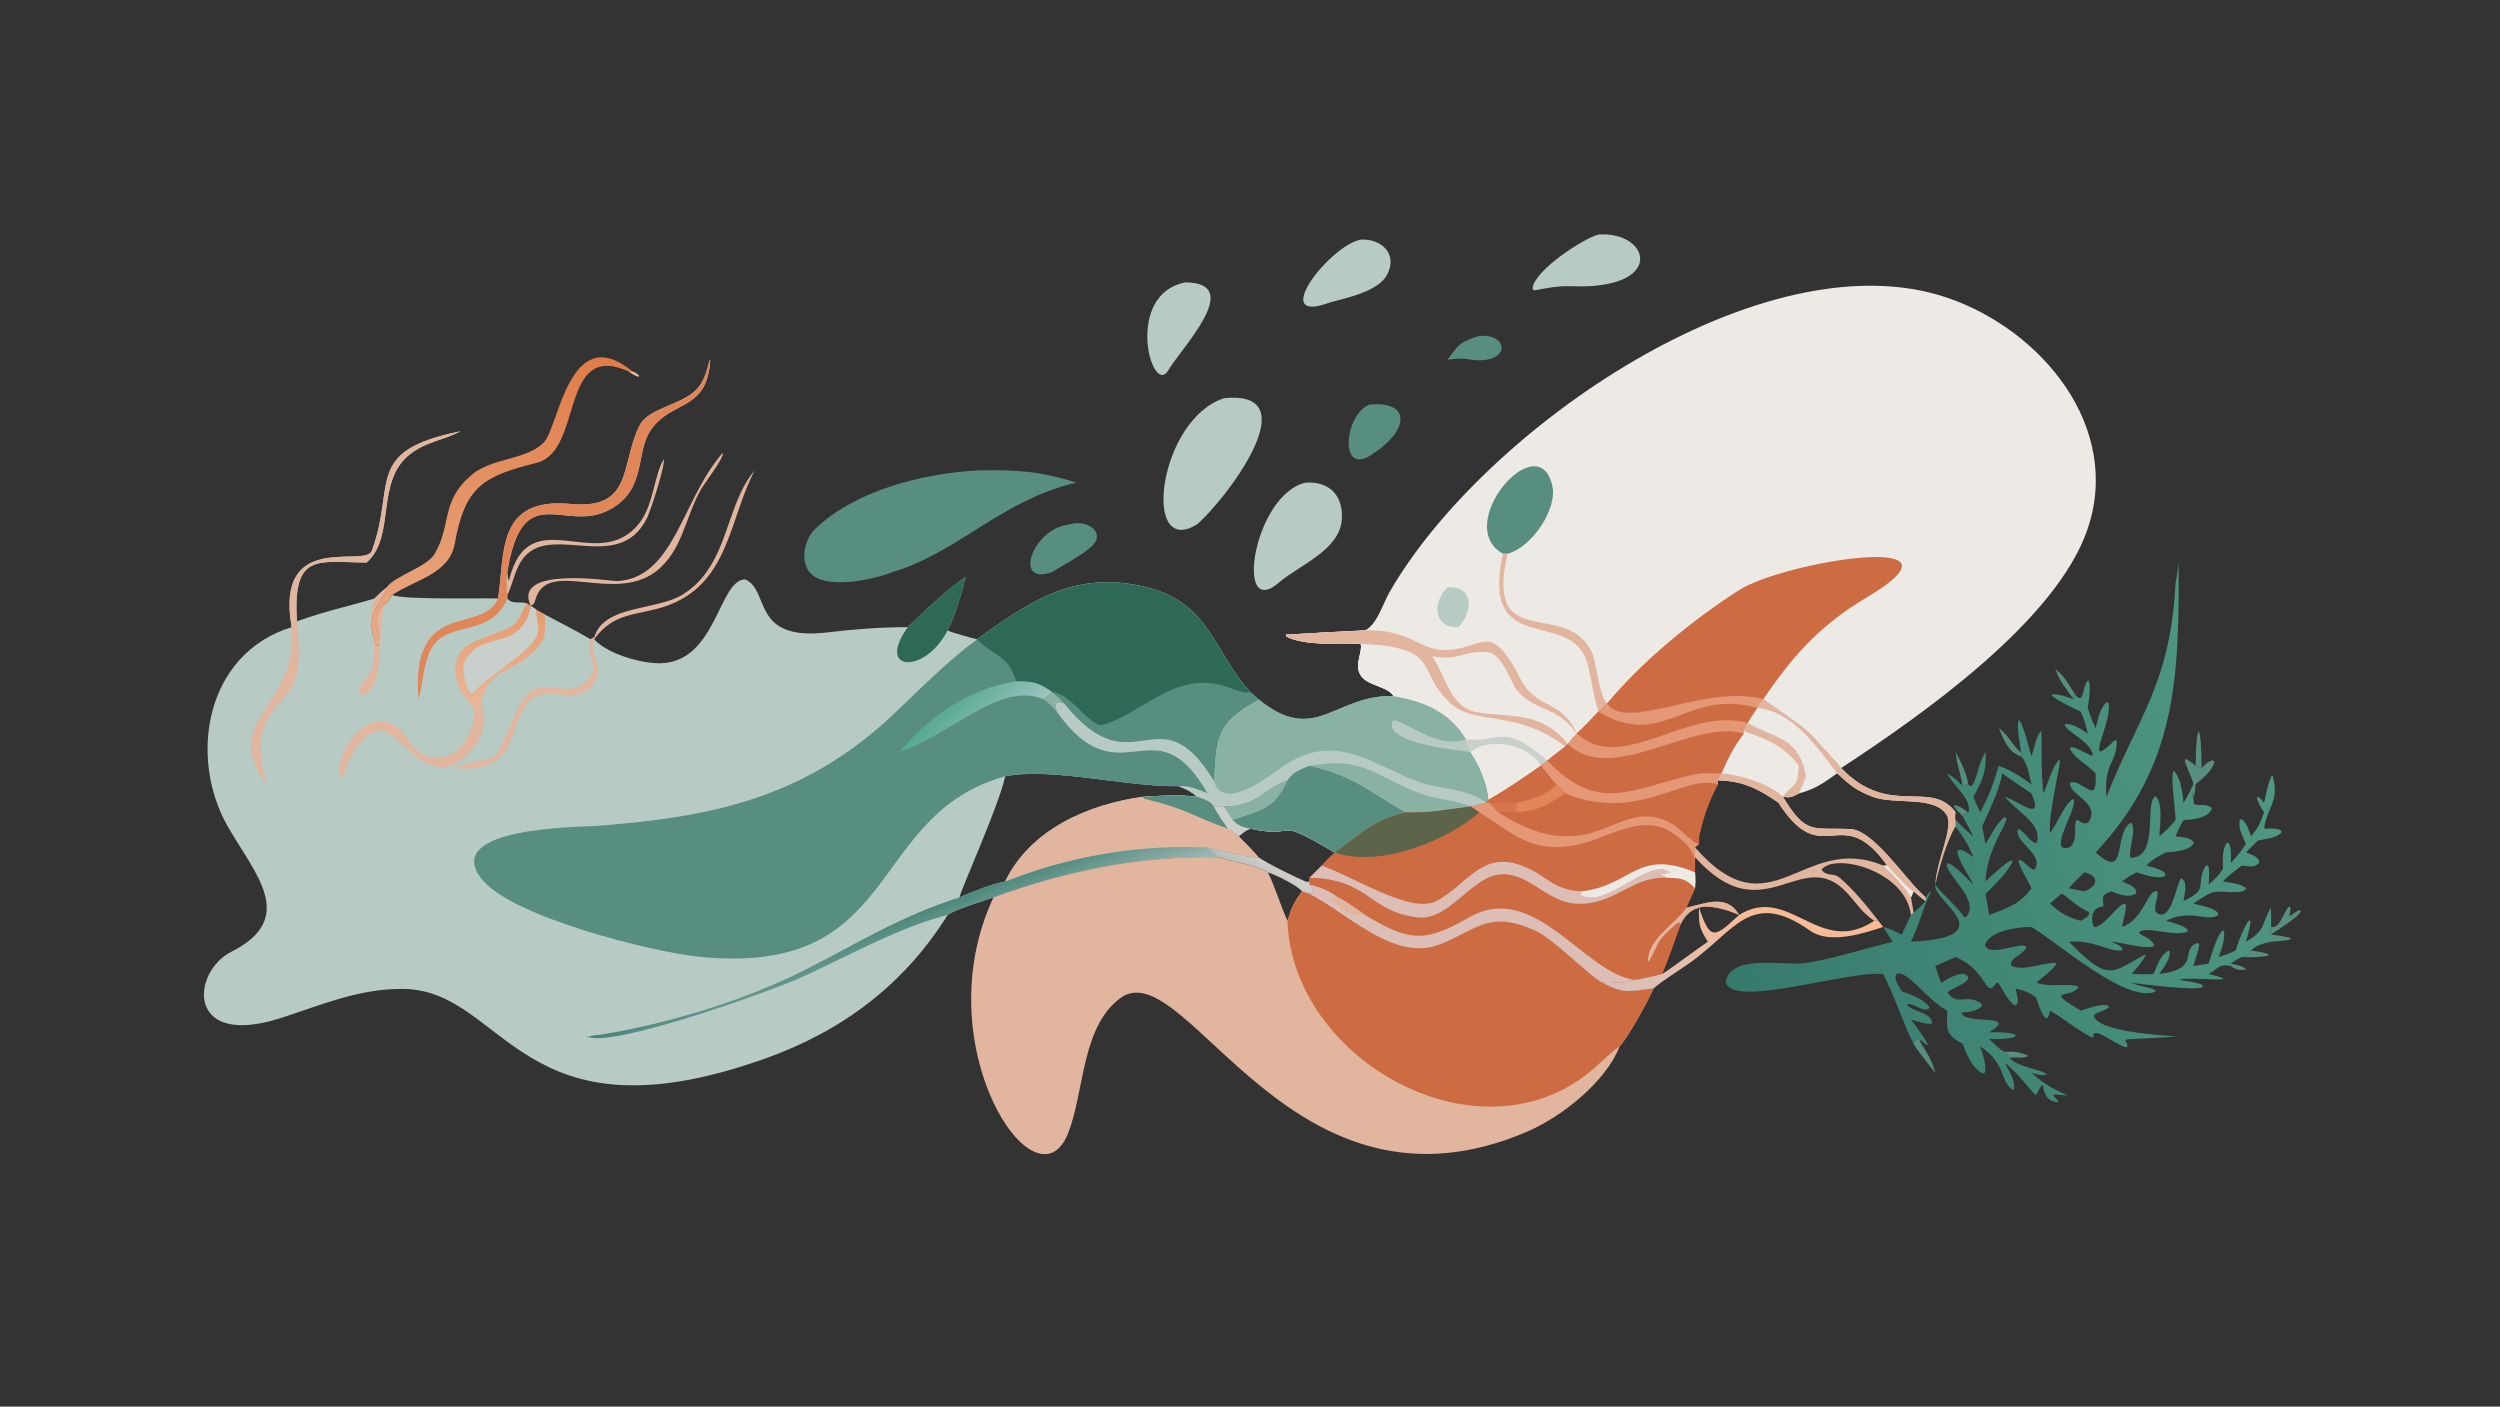 <?xml version="1.0" encoding="UTF-8"?> <svg xmlns="http://www.w3.org/2000/svg" xmlns:xlink="http://www.w3.org/1999/xlink" width="3839" height="2160" viewBox="0 0 3839 2160"><rect x="0" y="0" width="3839" height="2160" fill="#333333" stroke="none"/><path fill="#B7CAC4" transform="matrix(4.219 0 0 4.219 6.10352e-05 0)" d="M181.276 217.828C183.847 201.685 180.399 180.835 207.765 183.424C230.837 185.608 225.712 168.424 232.931 154.564C236.325 148.626 247.212 147.484 252.831 142.398C257.442 138.224 257.644 131.624 258.522 130.841C257.449 149.819 244.935 145.341 237.095 156.185C230.98 164.644 235.728 178.214 221.745 185.571C205.239 194.254 190.274 173.658 184.639 208.212C184.381 210.49 184.186 214.334 184.639 216.581L184.639 217.828C186.386 220.127 189.246 218.764 191.794 219.592L193.221 220.626C193.836 220.984 194.694 221.39 195.101 221.905L198.128 223.585C203.249 226.309 210.108 229.73 214.932 232.679L216.257 232.009L216.257 232.679L216.257 232.679C221.118 238.023 233.335 241.542 240.37 241.405C260.817 241.007 261.566 210.891 271.252 210.887C280.519 215.053 273.153 233.571 301.453 230.14C310.858 228.999 320.538 228.268 330.428 228.267C335.525 223.22 345.486 213.854 351.49 210.019C349.459 217.691 348.342 222.181 344.912 229.435C345.41 229.964 354.582 232.484 355.657 232.679L355.657 232.679C373.466 219.954 388.692 208.982 412.033 212.669C440.535 217.17 440.602 236.204 455.115 251.927L458.029 254.517C478.808 271.417 485.362 252.985 507.155 253.317C518.347 255.168 527.337 258.859 533.696 269.041L533.696 269.041L535.306 273.726L535.306 273.726C538.557 278.708 541.408 285.104 541.895 291.075L540.919 292.173L540.919 292.173L535.306 293.5L535.306 293.5C527.345 294.585 519.647 296.052 511.653 295.65C498.978 298.678 495.164 303.788 485.8 310.275L485.8 310.275C462.322 296.439 473.84 305.543 455.115 301.63C451.991 301.018 450.958 300.671 448.647 298.489L445.532 293.5C444.211 293.424 443.046 293.465 441.732 293.5C443.111 296.151 445.225 299.164 446.978 301.63C449.025 302.634 449.328 302.787 450.895 304.426C453.125 306.727 456.035 309.586 458.029 311.993C455.798 312.54 443.229 309.113 439.568 308.445C440.785 309.587 442.041 310.692 443.082 311.993C415.147 311.335 387.8 317.051 361.61 326.614C357.664 328.03 347.734 330.905 344.912 333.023C329.083 358.404 306.614 375.209 278.805 385.17C188.808 417.406 184.16 360.379 146.762 359.936C130.88 359.748 117.123 365.709 102.26 370.517C67.419 381.751 69.677 353.731 84.162 346.433C108.479 334.182 92.794 318.06 82.937 300.875C68.484 275.677 74.7 237.932 106.155 228.267C99.877 192.64 132.975 206.854 135.318 200.512C144.331 176.119 132.103 164.152 167.629 156.963C161.368 160.303 155.983 160.497 149.993 164.743C136.077 174.608 144.476 195.141 133.383 204.787C115.141 204.518 106.601 201.222 108.053 226.158C119.26 222.143 125.698 221.024 136.324 217.828C137.867 216.227 139.032 215.217 140.739 213.781C139.631 219.167 131.826 222.728 137.05 234.872L137.802 235.199C138.845 231.121 134.663 224.576 140.025 219.719L140.739 219.592L142.717 216.581C147.966 218.382 173.364 217.616 181.276 217.828ZM365.863 320.834C374.971 301.838 396.229 292.701 416.034 290C423.203 289.62 428.464 289.115 435.644 290C433.924 288.191 431.248 287.03 428.972 286.137C409.287 286.455 383.051 279.21 365.863 282.557C363.653 293.133 349.446 324.403 349.254 326.614C354.495 324.363 360.278 321.938 365.863 320.834Z"></path><path fill="#588E7F" transform="matrix(4.219 0 0 4.219 6.10352e-05 0)" d="M355.657 232.679C373.466 219.954 388.692 208.982 412.033 212.669C440.535 217.17 440.602 236.204 455.115 251.927L458.029 254.517C478.808 271.417 485.362 252.985 507.155 253.317C518.347 255.168 527.337 258.859 533.696 269.041L533.696 269.041L535.306 273.726L535.306 273.726C538.557 278.708 541.408 285.104 541.895 291.075L540.919 292.173L540.919 292.173L535.306 293.5L535.306 293.5C527.345 294.585 519.647 296.052 511.653 295.65C498.978 298.678 495.164 303.788 485.8 310.275L485.8 310.275C462.322 296.439 473.84 305.543 455.115 301.63C451.991 301.018 450.958 300.671 448.647 298.489L445.532 293.5C444.211 293.424 443.046 293.465 441.732 293.5C440.66 291.541 437.654 290.691 435.644 290C433.924 288.191 431.248 287.03 428.972 286.137C409.287 286.455 383.051 279.21 365.863 282.557C314.982 296.72 328.711 355.405 255.059 348.296C237.38 346.589 186.399 333.738 175.461 320.116C160.125 301.017 210.81 301.069 217.151 300.597C259.297 297.457 292.996 290.377 325.281 259.909C335.223 250.527 344.6 240.803 355.657 232.679L355.657 232.679Z"></path><path fill="#8AB2A4" transform="matrix(4.219 0 0 4.219 6.10352e-05 0)" d="M355.657 232.679C373.466 219.954 388.692 208.982 412.033 212.669C440.535 217.17 440.602 236.204 455.115 251.927L458.029 254.517C478.808 271.417 485.362 252.985 507.155 253.317C518.347 255.168 527.337 258.859 533.696 269.041L533.696 269.041L535.306 273.726L535.306 273.726C538.557 278.708 541.408 285.104 541.895 291.075L540.919 292.173L540.919 292.173L535.306 293.5L535.306 293.5C527.345 294.585 519.647 296.052 511.653 295.65C498.978 298.678 495.164 303.788 485.8 310.275L485.8 310.275C462.322 296.439 473.84 305.543 455.115 301.63C451.991 301.018 450.958 300.671 448.647 298.489L445.532 293.5C444.211 293.424 443.046 293.465 441.732 293.5C440.66 291.541 437.654 290.691 435.644 290C433.924 288.191 431.248 287.03 428.972 286.137C433.318 285.995 435.45 287.228 439.568 288.784C420.122 254.773 408.117 291.816 384.679 259.049C383.799 256.364 384.219 254.823 387.247 255.99C385.625 254.153 384.874 253.471 382.964 251.927L382.964 251.927C377.963 248.334 375.788 247.958 369.829 248.046C366.73 237.604 360.713 238.759 355.657 232.679Z"></path><path fill="#2E6857" transform="matrix(4.219 0 0 4.219 6.10352e-05 0)" d="M355.657 232.679C373.466 219.954 388.692 208.982 412.033 212.669C440.535 217.17 440.602 236.204 455.115 251.927L458.029 254.517C442.136 263.128 442.645 268.6 441.732 284.045C421.31 250.883 412.966 287.843 387.247 255.99C385.625 254.153 384.874 253.471 382.964 251.927L382.964 251.927C377.963 248.334 375.788 247.958 369.829 248.046C366.73 237.604 360.713 238.759 355.657 232.679Z"></path><path fill="#588E7F" transform="matrix(4.219 0 0 4.219 6.10352e-05 0)" d="M382.964 251.927C389.825 252.261 397.165 265.191 401.473 263.837C415.667 259.378 426.45 245.9 442.687 248.964C446.231 249.334 452.464 252.954 455.115 251.927L458.029 254.517C442.136 263.128 442.645 268.6 441.732 284.045C421.31 250.883 412.966 287.843 387.247 255.99C385.625 254.153 384.874 253.471 382.964 251.927L382.964 251.927Z"></path><path fill="#B7CAC4" transform="matrix(4.219 0 0 4.219 6.10352e-05 0)" d="M384.679 259.049C383.799 256.364 384.219 254.823 387.247 255.99C412.966 287.843 421.31 250.883 441.732 284.045C445.077 295.916 461.674 282.571 467.266 278.752C486.534 265.595 500.708 279.201 516.752 284.733C524.044 287.231 534.816 287.096 540.919 292.173L535.306 293.5L535.306 293.5C527.345 294.585 519.647 296.052 511.653 295.65C498.978 298.678 495.164 303.788 485.8 310.275L485.8 310.275C462.322 296.439 473.84 305.543 455.115 301.63C451.991 301.018 450.958 300.671 448.647 298.489L445.532 293.5C444.211 293.424 443.046 293.465 441.732 293.5C440.66 291.541 437.654 290.691 435.644 290C433.924 288.191 431.248 287.03 428.972 286.137C433.318 285.995 435.45 287.228 439.568 288.784C420.122 254.773 408.117 291.816 384.679 259.049Z"></path><path fill="#588E7F" transform="matrix(4.219 0 0 4.219 6.10352e-05 0)" d="M476.605 278.732C493.164 282.393 498.329 288.253 511.653 295.65C498.978 298.678 495.164 303.788 485.8 310.275L485.8 310.275C462.322 296.439 473.84 305.543 455.115 301.63C451.991 301.018 450.958 300.671 448.647 298.489L445.532 293.5C457.607 293.539 459.368 287.468 468.614 284.045C470.355 281.087 473.635 279.904 476.605 278.732Z"></path><path fill="#8AB2A4" transform="matrix(4.219 0 0 4.219 6.10352e-05 0)" d="M468.614 284.045C463.908 294.912 458.422 294.96 448.647 298.489L445.532 293.5C457.607 293.539 459.368 287.468 468.614 284.045Z"></path><path fill="#8AB2A4" transform="matrix(4.219 0 0 4.219 6.10352e-05 0)" d="M476.605 278.732C496.323 275.241 499.798 282.217 516.728 288.752C521.322 290.525 530.086 291.411 535.306 293.5C527.345 294.585 519.647 296.052 511.653 295.65C498.329 288.253 493.164 282.393 476.605 278.732Z"></path><path fill="#B7CAC4" transform="matrix(4.219 0 0 4.219 6.10352e-05 0)" d="M535.306 273.726C532.85 273.281 502.331 270.703 507.066 262.187C510.318 261.618 523.411 273.096 533.696 269.041L533.696 269.041L535.306 273.726Z"></path><defs><linearGradient id="gradient_0" gradientUnits="userSpaceOnUse" x1="347.914" y1="253.379" x2="363.024" y2="269.288"><stop offset="0" stop-color="#56A992"></stop><stop offset="1" stop-color="#9CC3BD"></stop></linearGradient></defs><path fill="url(#gradient_0)" transform="matrix(4.219 0 0 4.219 6.10352e-05 0)" d="M369.829 248.046C375.788 247.958 377.963 248.334 382.964 251.927L382.964 251.927C381.277 252.937 380.593 254.193 379.824 254.517C364.188 247.833 346.317 267.281 327.33 273.726C338.238 260.749 352.768 250.378 369.829 248.046Z"></path><path fill="#8AB2A4" transform="matrix(4.219 0 0 4.219 6.10352e-05 0)" d="M382.964 251.927C384.874 253.471 385.625 254.153 387.247 255.99C384.219 254.823 383.799 256.364 384.679 259.049C382.772 256.882 382.13 256.238 379.824 254.517C380.593 254.193 381.277 252.937 382.964 251.927Z"></path><path fill="#E1B59E" transform="matrix(4.219 0 0 4.219 6.10352e-05 0)" d="M416.034 290C423.203 289.62 428.464 289.115 435.644 290C437.654 290.691 440.66 291.541 441.732 293.5C443.111 296.151 445.225 299.164 446.978 301.63C449.025 302.634 449.328 302.787 450.895 304.426C453.125 306.727 456.035 309.586 458.029 311.993C455.798 312.54 443.229 309.113 439.568 308.445C415.942 307.367 392.513 311.064 370.225 319.209C368.911 319.689 367.15 320.503 365.863 320.834C374.971 301.838 396.229 292.701 416.034 290Z"></path><path fill="#588E7F" transform="matrix(4.219 0 0 4.219 6.10352e-05 0)" d="M416.034 290C423.203 289.62 428.464 289.115 435.644 290C437.654 290.691 440.66 291.541 441.732 293.5C443.111 296.151 445.225 299.164 446.978 301.63C433.941 297.005 432.202 294.488 416.355 290.667L416.034 290Z"></path><defs><linearGradient id="gradient_1" gradientUnits="userSpaceOnUse" x1="323.299" y1="333.423" x2="331.592" y2="354.425"><stop offset="0" stop-color="#408072"></stop><stop offset="1" stop-color="#9DB6B3"></stop></linearGradient></defs><path fill="url(#gradient_1)" transform="matrix(4.219 0 0 4.219 6.10352e-05 0)" d="M365.863 320.834C367.15 320.503 368.911 319.689 370.225 319.209C392.513 311.064 415.942 307.367 439.568 308.445C440.785 309.587 442.041 310.692 443.082 311.993C415.147 311.335 387.8 317.051 361.61 326.614C357.664 328.03 347.734 330.905 344.912 333.023C326.664 337.65 307.768 348.518 290.596 356.226C281.776 360.185 222.196 381.834 213.678 377.226L213.412 377.435L213.761 377.572C214.238 376.953 218.086 376.66 219.097 376.516C243.152 372.57 270.599 364.272 292.501 353.258C312.272 343.316 327.438 333.556 349.254 326.614C354.495 324.363 360.278 321.938 365.863 320.834Z"></path><path fill="#E08659" transform="matrix(4.219 0 0 4.219 6.10352e-05 0)" d="M181.276 217.828C183.847 201.685 180.399 180.835 207.765 183.424C230.837 185.608 225.712 168.424 232.931 154.564C236.325 148.626 247.212 147.484 252.831 142.398C257.442 138.224 257.644 131.624 258.522 130.841C257.449 149.819 244.935 145.341 237.095 156.185C230.98 164.644 235.728 178.214 221.745 185.571C205.239 194.254 190.274 173.658 184.639 208.212C184.381 210.49 184.186 214.334 184.639 216.581L184.639 217.828C178.428 232.955 161.326 224.832 156.195 237.712C153.972 243.293 153.825 248.876 152.345 254.517C149.33 217.429 175.57 231.304 181.276 217.828Z"></path><path fill="#E1B59E" transform="matrix(4.219 0 0 4.219 6.10352e-05 0)" d="M106.155 228.267C99.877 192.64 132.975 206.854 135.318 200.512C144.331 176.119 132.103 164.152 167.629 156.963C161.368 160.303 155.983 160.497 149.993 164.743C136.077 174.608 144.476 195.141 133.383 204.787C115.141 204.518 106.601 201.222 108.053 226.158C108.71 234.126 110.108 246.749 104.425 252.666C92.956 264.608 93.349 271.376 97.181 286.137C79.585 261.053 108.881 257.535 106.155 228.267Z"></path><path fill="#2E6857" transform="matrix(4.219 0 0 4.219 6.10352e-05 0)" d="M351.49 210.019C349.459 217.691 348.342 222.181 344.912 229.435C336.649 245.526 318.594 244.608 330.428 228.267C335.525 223.22 345.486 213.854 351.49 210.019Z"></path><path fill="#C9CFCB" transform="matrix(4.219 0 0 4.219 6.10352e-05 0)" d="M193.221 220.626C193.836 220.984 194.694 221.39 195.101 221.905C195.008 223.591 196.159 227.069 195.959 229.442C195.373 236.397 179.736 244.123 172.107 252.154C170.265 254.093 167.859 243.263 168.776 241.346C174.872 228.607 189.455 238.017 193.221 220.626Z"></path><path fill="#E1B59E" transform="matrix(4.219 0 0 4.219 6.10352e-05 0)" d="M172.857 259.049L173.049 259.667C174.023 258.243 174.489 257.537 175.254 255.99C176.31 261.447 176.477 266.447 173.13 271.034C157.236 292.349 145.673 265.029 138.276 265.852C131.325 266.625 126.472 276.645 125.021 282.507L124.424 283.099C119.625 276.855 136.159 250.174 148.641 269.382C156.726 281.824 169.648 274.848 172.277 262.727C172.443 261.861 172.612 259.736 172.857 259.049Z"></path><defs><linearGradient id="gradient_2" gradientUnits="userSpaceOnUse" x1="181.204" y1="221.277" x2="182.533" y2="256.54"><stop offset="0" stop-color="#E69A6D"></stop><stop offset="1" stop-color="#E9B799"></stop></linearGradient></defs><path fill="url(#gradient_2)" transform="matrix(4.219 0 0 4.219 6.10352e-05 0)" d="M191.794 219.592L193.221 220.626C189.455 238.017 174.872 228.607 168.776 241.346C167.859 243.263 170.265 254.093 172.107 252.154C179.736 244.123 195.373 236.397 195.959 229.442C196.159 227.069 195.008 223.591 195.101 221.905L198.128 223.585C198.639 226.774 198.368 228.813 198.128 232.009C190.4 245.637 177.267 241.61 175.254 255.99C174.489 257.537 174.023 258.243 173.049 259.667L172.857 259.049C171.483 254.958 166.949 252.965 165.948 246.099C163.87 231.853 179.142 233.01 187.07 227.266C189.081 225.808 190.047 222.147 191.794 219.592Z"></path><path fill="#E1B59E" transform="matrix(4.219 0 0 4.219 6.10352e-05 0)" d="M216.257 232.009L216.257 232.679L216.257 232.679C213.909 237.787 220.982 243.165 215.519 249.486C209.447 256.512 200.295 250.111 194.556 253.726C183.011 261 192.117 282.206 164.305 279.543C183.766 273.263 177.609 282.274 188.555 257.704C196.016 240.957 209.15 259.742 216.257 243.488C215.068 239.325 213.787 236.755 214.932 232.679L216.257 232.009Z"></path><path fill="#E1B59E" transform="matrix(4.219 0 0 4.219 6.10352e-05 0)" d="M136.324 217.828C137.867 216.227 139.032 215.217 140.739 213.781C139.631 219.167 131.826 222.728 137.05 234.872L137.802 235.199C138.845 231.121 134.663 224.576 140.025 219.719L140.739 219.592C136.158 226.596 141.629 251.803 131.049 253.178L130.617 252.48C131.024 247.53 135.675 245.746 136.108 240.823C136.951 231.26 133.453 227.488 136.324 217.828Z"></path><path fill="#EDEAE6" transform="matrix(4.219 0 0 4.219 6.10352e-05 0)" d="M496.852 229.435C501.197 227.309 503.36 219.697 505.721 215.577C539.598 156.458 641.848 85.545 708.805 108.383C743.044 120.061 772.585 155.467 759.76 192.74C748.291 226.073 699.479 260.342 670.123 279.543C654.38 261.937 659.19 267.107 641.804 254.517L641.804 254.517C621.381 248.728 591.371 266.69 584.95 255.99L584.95 255.99C583.715 257.618 583.495 257.857 581.842 259.049L581.842 259.049C579.611 261.311 576.183 265.018 573.916 267.028L573.916 267.028L573.916 267.028C572.945 268.163 571.601 269.639 570.719 270.788L570.719 270.788L569.684 271.733C567.851 273.174 564.861 275.379 563.199 276.862L563.199 276.862L560.843 278.732L560.843 278.732C554.408 283.198 548.711 287.179 541.895 291.075C541.408 285.104 538.557 278.708 535.306 273.726L535.306 273.726L533.696 269.041L533.696 269.041C527.337 258.859 518.347 255.168 507.155 253.317C505.879 250.611 499.898 249.628 497.168 247.695C491.496 243.679 496.16 238.145 495.253 234.286C488.032 234.333 474.564 235.054 468.214 231.688L468.019 230.994C468.072 230.942 494.863 229.494 496.852 229.435Z"></path><path fill="#CD6B42" transform="matrix(4.219 0 0 4.219 6.10352e-05 0)" d="M584.95 255.99C597.816 240.572 615.923 225.723 632.929 214.811C649.222 204.357 720.702 192.83 679.769 217.23C662.704 227.402 652.853 238.15 641.804 254.517L641.804 254.517C621.381 248.728 591.371 266.69 584.95 255.99Z"></path><path fill="#EDEAE6" transform="matrix(4.219 0 0 4.219 6.10352e-05 0)" d="M496.852 229.435C512.49 228.963 516.425 236.171 524.888 236.532C539.855 237.182 541.796 224.334 553.554 247.371C559.054 258.148 568.704 254.662 573.916 267.028L573.916 267.028L573.916 267.028C572.945 268.163 571.601 269.639 570.719 270.788L570.719 270.788L569.684 271.733C567.851 273.174 564.861 275.379 563.199 276.862L563.199 276.862L560.843 278.732L560.843 278.732C554.408 283.198 548.711 287.179 541.895 291.075C541.408 285.104 538.557 278.708 535.306 273.726L535.306 273.726L533.696 269.041L533.696 269.041C527.337 258.859 518.347 255.168 507.155 253.317C505.879 250.611 499.898 249.628 497.168 247.695C491.496 243.679 496.16 238.145 495.253 234.286C488.032 234.333 474.564 235.054 468.214 231.688L468.019 230.994C468.072 230.942 494.863 229.494 496.852 229.435Z"></path><path fill="#EDEAE6" transform="matrix(4.219 0 0 4.219 6.10352e-05 0)" d="M495.253 234.286C525.289 235.735 514.831 243.836 527.959 255.991C536.81 264.185 552.072 258.084 569.684 271.733C567.851 273.174 564.861 275.379 563.199 276.862L563.199 276.862L560.843 278.732L560.843 278.732C554.408 283.198 548.711 287.179 541.895 291.075C541.408 285.104 538.557 278.708 535.306 273.726L535.306 273.726L533.696 269.041L533.696 269.041C527.337 258.859 518.347 255.168 507.155 253.317C505.879 250.611 499.898 249.628 497.168 247.695C491.496 243.679 496.16 238.145 495.253 234.286Z"></path><path fill="#EDEAE6" transform="matrix(4.219 0 0 4.219 6.10352e-05 0)" d="M535.306 273.726C541.585 268.148 556.72 270.895 560.843 278.732C554.408 283.198 548.711 287.179 541.895 291.075C541.408 285.104 538.557 278.708 535.306 273.726Z"></path><path fill="#C9CFCB" transform="matrix(4.219 0 0 4.219 6.10352e-05 0)" d="M533.696 269.041C546.094 270.618 546.445 262.421 563.199 276.862L560.843 278.732L560.843 278.732C556.72 270.895 541.585 268.148 535.306 273.726L535.306 273.726L533.696 269.041Z"></path><path fill="#E1B59E" transform="matrix(4.219 0 0 4.219 6.10352e-05 0)" d="M496.852 229.435C512.49 228.963 516.425 236.171 524.888 236.532C539.855 237.182 541.796 224.334 553.554 247.371C559.054 258.148 568.704 254.662 573.916 267.028L573.916 267.028L573.916 267.028C566.188 256.493 560.297 259.695 552.662 251.908C549.661 248.846 547.14 237.573 540.93 237.306C532.078 236.927 531.102 240.543 521.251 238.881C526.885 247.094 527.702 257.993 538.683 259.426C551.663 261.119 561.212 259.316 570.719 270.788L570.719 270.788L569.684 271.733C552.072 258.084 536.81 264.185 527.959 255.991C514.831 243.836 525.289 235.735 495.253 234.286C488.032 234.333 474.564 235.054 468.214 231.688L468.019 230.994C468.072 230.942 494.863 229.494 496.852 229.435Z"></path><path fill="#588E7F" transform="matrix(4.219 0 0 4.219 6.10352e-05 0)" d="M547.024 201.543C528.586 191.212 559.468 155.002 564.89 176.317C567.325 185.193 557.108 199.539 548.688 201.543L547.024 201.543Z"></path><path fill="#E1B59E" transform="matrix(4.219 0 0 4.219 6.10352e-05 0)" d="M547.024 201.543L548.688 201.543C540.021 239.305 571.424 216.571 579.994 238.881C579.027 239.925 578.602 240.385 577.792 241.59C572.235 220.734 538.531 240.231 547.024 201.543Z"></path><path fill="#E1B59E" transform="matrix(4.219 0 0 4.219 6.10352e-05 0)" d="M579.994 238.881C581.14 243.122 582.376 253.708 584.95 255.99C583.715 257.618 583.495 257.857 581.842 259.049C579.674 252.539 579.491 247.963 577.792 241.59C578.602 240.385 579.027 239.925 579.994 238.881Z"></path><path fill="#B7CAC4" transform="matrix(4.219 0 0 4.219 6.10352e-05 0)" d="M526.864 213.781C536.664 213.216 536.139 222.719 530.793 228.267C521.4 228.64 521.457 218.74 526.864 213.781Z"></path><path fill="#E1B59E" transform="matrix(4.219 0 0 4.219 6.10352e-05 0)" d="M361.61 326.614C387.8 317.051 415.147 311.335 443.082 311.993C447.928 313.305 457.622 315.08 461.49 317.515C464.506 323.799 466.216 330.018 468.614 335.151C470.133 330.173 470.817 328.584 473.903 324.42L476.605 325.325C490.663 332.528 507.366 350.055 523.786 343.808C537.409 338.626 541.495 331.122 558.439 338.544C565.827 341.779 578.427 355.412 583.45 357.746C591.588 362.313 594.198 360.411 601.85 359.789C599.508 364.885 593.21 376.628 589.495 380.861C584.444 393.839 568.359 406.508 555.906 411.864C470.657 448.533 432.724 348.696 408.693 362.641C393.567 372.701 394.867 396.828 388.818 412.336C377.235 442.032 336.264 380.519 361.61 326.614Z"></path><path fill="#CD6B42" transform="matrix(4.219 0 0 4.219 6.10352e-05 0)" d="M473.903 324.42L476.605 325.325C490.663 332.528 507.366 350.055 523.786 343.808C537.409 338.626 541.495 331.122 558.439 338.544C565.827 341.779 578.427 355.412 583.45 357.746C591.588 362.313 594.198 360.411 601.85 359.789C599.508 364.885 593.21 376.628 589.495 380.861C587.55 381.996 582.681 386.611 580.648 388.427C539.799 424.911 470.234 386.3 468.614 335.151C470.133 330.173 470.817 328.584 473.903 324.42Z"></path><path fill="#CD6B42" transform="matrix(4.219 0 0 4.219 6.10352e-05 0)" d="M584.95 255.99C591.371 266.69 621.381 248.728 641.804 254.517C641.163 255.386 640.103 256.727 639.629 257.637L639.629 257.637C638.765 258.968 636.794 261.836 636.157 263.132L636.157 263.132C635.816 263.794 634.88 265.499 634.69 266.11L634.69 267.028C630.666 272.337 629.384 275.356 626.54 281.469L626.54 281.469L625.304 284.045L625.304 285.444C621.869 291.737 619.995 297.392 618.411 304.426L618.411 307.175L616.954 308.445C616.834 309.947 616.788 310.459 616.954 311.993L616.954 314.054L616.954 317.515C617.156 319.891 617.128 320.915 616.954 323.306L613.783 330.376C620.359 329.048 628.441 325.026 632.968 333.023L632.968 333.023C629.636 331.381 621.855 329.041 618.411 330.376L618.411 330.376C615.328 331.056 612.945 333.627 611.702 336.414C609.621 342.315 607.345 348.698 604.983 354.491C602.3 355.147 596.98 356.519 594.397 356.611C590.549 358.69 584.931 356.62 583.45 357.746C578.427 355.412 565.827 341.779 558.439 338.544C541.495 331.122 537.409 338.626 523.786 343.808C507.366 350.055 490.663 332.528 476.605 325.325C479.454 324.837 477.829 323.275 476.605 321.983L476.605 320.834L476.605 319.463C477.992 318.213 479.697 316.398 481.052 315.041C482.47 313.274 484.139 311.814 485.8 310.275L485.8 310.275C495.164 303.788 498.978 298.678 511.653 295.65C519.647 296.052 527.345 294.585 535.306 293.5L535.306 293.5L540.919 292.173L540.919 292.173L541.895 291.075C548.711 287.179 554.408 283.198 560.843 278.732L560.843 278.732L563.199 276.862L563.199 276.862C564.861 275.379 567.851 273.174 569.684 271.733L570.719 270.788L570.719 270.788C571.601 269.639 572.945 268.163 573.916 267.028L573.916 267.028L573.916 267.028C576.183 265.018 579.611 261.311 581.842 259.049L581.842 259.049C583.495 257.857 583.715 257.618 584.95 255.99L584.95 255.99Z"></path><path fill="#CD6B42" transform="matrix(4.219 0 0 4.219 6.10352e-05 0)" d="M476.605 319.463C498.319 319.865 498.27 331.956 516.112 333.914C526.875 335.096 535.064 320.376 544.604 318.461C555.441 316.286 562.293 327.987 573.133 328.865C587.308 330.012 593.733 318.82 606.655 319.463C611.518 319.687 613.525 319.552 616.954 323.306L613.783 330.376C620.359 329.048 628.441 325.026 632.968 333.023L632.968 333.023C629.636 331.381 621.855 329.041 618.411 330.376L618.411 330.376C615.328 331.056 612.945 333.627 611.702 336.414C609.621 342.315 607.345 348.698 604.983 354.491C602.3 355.147 596.98 356.519 594.397 356.611C590.549 358.69 584.931 356.62 583.45 357.746C578.427 355.412 565.827 341.779 558.439 338.544C541.495 331.122 537.409 338.626 523.786 343.808C507.366 350.055 490.663 332.528 476.605 325.325C479.454 324.837 477.829 323.275 476.605 321.983L476.605 320.834L476.605 319.463Z"></path><path fill="#DDBEB7" transform="matrix(4.219 0 0 4.219 6.10352e-05 0)" d="M476.605 321.983C480.294 322.793 483.953 324.272 486.95 326.614C489.852 328.03 494.16 331.072 496.852 333.023C512.853 342.688 518.53 343.225 534.69 333.913C558.129 320.406 575.841 353.273 594.397 356.611C590.549 358.69 584.931 356.62 583.45 357.746C578.427 355.412 565.827 341.779 558.439 338.544C541.495 331.122 537.409 338.626 523.786 343.808C507.366 350.055 490.663 332.528 476.605 325.325C479.454 324.837 477.829 323.275 476.605 321.983Z"></path><path fill="#E1B59E" transform="matrix(4.219 0 0 4.219 6.10352e-05 0)" d="M486.95 326.614C489.852 328.03 494.16 331.072 496.852 333.023C490.161 333.261 489.644 331.343 484.026 327.041L484.138 326.632L486.077 327.293L486.95 326.614Z"></path><path fill="#E1B59E" transform="matrix(4.219 0 0 4.219 6.10352e-05 0)" d="M613.783 330.376C620.359 329.048 628.441 325.026 632.968 333.023L632.968 333.023C629.636 331.381 621.855 329.041 618.411 330.376L618.411 330.376C615.328 331.056 612.945 333.627 611.702 336.414L611.225 335.801L610.529 335.918C601.742 343.55 604.616 342.326 600.16 349.916L599.799 349.696C599.752 341.928 609.798 336.118 613.582 330.672L613.783 330.376Z"></path><path fill="#CD6B42" transform="matrix(4.219 0 0 4.219 6.10352e-05 0)" d="M584.95 255.99C591.371 266.69 621.381 248.728 641.804 254.517C641.163 255.386 640.103 256.727 639.629 257.637L639.629 257.637C638.765 258.968 636.794 261.836 636.157 263.132L636.157 263.132C635.816 263.794 634.88 265.499 634.69 266.11L634.69 267.028C630.666 272.337 629.384 275.356 626.54 281.469C623.59 281.828 620.945 280.955 616.966 281.815C594.161 286.744 582.181 296.714 563.199 276.862C564.861 275.379 567.851 273.174 569.684 271.733L570.719 270.788L570.719 270.788C571.601 269.639 572.945 268.163 573.916 267.028L573.916 267.028L573.916 267.028C576.183 265.018 579.611 261.311 581.842 259.049L581.842 259.049C583.495 257.857 583.715 257.618 584.95 255.99L584.95 255.99Z"></path><path fill="#CD6B42" transform="matrix(4.219 0 0 4.219 6.10352e-05 0)" d="M584.95 255.99C591.371 266.69 621.381 248.728 641.804 254.517C641.163 255.386 640.103 256.727 639.629 257.637L639.629 257.637C638.765 258.968 636.794 261.836 636.157 263.132L636.157 263.132C613.72 256.952 590.531 282.126 573.916 267.028L573.916 267.028C576.183 265.018 579.611 261.311 581.842 259.049L581.842 259.049C583.495 257.857 583.715 257.618 584.95 255.99L584.95 255.99Z"></path><path fill="#E59875" transform="matrix(4.219 0 0 4.219 6.10352e-05 0)" d="M584.95 255.99C591.371 266.69 621.381 248.728 641.804 254.517C641.163 255.386 640.103 256.727 639.629 257.637L639.629 257.637C613.482 250.371 605.392 273.272 581.842 259.049L581.842 259.049C583.495 257.857 583.715 257.618 584.95 255.99L584.95 255.99Z"></path><path fill="#E59875" transform="matrix(4.219 0 0 4.219 6.10352e-05 0)" d="M573.916 267.028C590.531 282.126 613.72 256.952 636.157 263.132C635.816 263.794 634.88 265.499 634.69 266.11L634.69 267.028C616.567 261.304 586.445 286.247 570.719 270.788L570.719 270.788C571.601 269.639 572.945 268.163 573.916 267.028L573.916 267.028Z"></path><path fill="#CD6B42" transform="matrix(4.219 0 0 4.219 6.10352e-05 0)" d="M563.199 276.862L563.199 276.862C582.181 296.714 594.161 286.744 616.966 281.815C620.945 280.955 623.59 281.828 626.54 281.469L626.54 281.469L625.304 284.045L625.304 285.444C621.869 291.737 619.995 297.392 618.411 304.426L618.411 307.175C616.399 307.225 611.949 301.936 608.922 300.104C588.828 287.941 581.079 318.556 545.294 295.65L541.895 292.173L540.919 292.173L541.895 291.075C548.711 287.179 554.408 283.198 560.843 278.732L560.843 278.732L563.199 276.862Z"></path><path fill="#E59875" transform="matrix(4.219 0 0 4.219 6.10352e-05 0)" d="M563.199 276.862L563.199 276.862C582.181 296.714 594.161 286.744 616.966 281.815C620.945 280.955 623.59 281.828 626.54 281.469L626.54 281.469L625.304 284.045L625.304 285.444C612.674 281.609 596.295 299.626 569.684 288.784C568.538 287.422 567.694 286.649 566.38 285.444C564.825 283.857 562.406 280.594 560.843 278.732L563.199 276.862Z"></path><path fill="#CD6B42" transform="matrix(4.219 0 0 4.219 6.10352e-05 0)" d="M560.843 278.732C562.406 280.594 564.825 283.857 566.38 285.444C567.694 286.649 568.538 287.422 569.684 288.784C562.333 293.268 561.285 294.765 551.989 295.65C550.406 295.544 546.493 295.058 545.294 295.65L541.895 292.173L540.919 292.173L541.895 291.075C548.711 287.179 554.408 283.198 560.843 278.732L560.843 278.732Z"></path><path fill="#E08659" transform="matrix(4.219 0 0 4.219 6.10352e-05 0)" d="M566.38 285.444C567.694 286.649 568.538 287.422 569.684 288.784C562.333 293.268 561.285 294.765 551.989 295.65C551.73 294.076 551.664 293.792 551.989 292.173C556.487 291.321 563.629 289.212 566.38 285.444Z"></path><path fill="#D9754D" transform="matrix(4.219 0 0 4.219 6.10352e-05 0)" d="M541.895 292.173C543.52 291.978 549.219 292.331 551.989 292.173C551.664 293.792 551.73 294.076 551.989 295.65C550.406 295.544 546.493 295.058 545.294 295.65L541.895 292.173Z"></path><path fill="#DDBEB7" transform="matrix(4.219 0 0 4.219 6.10352e-05 0)" d="M481.052 315.041C493.8 319.605 513.284 332.572 522.579 328.035C533.609 322.65 538.821 309.552 553.699 314.989C562.983 318.381 564.889 323.985 575.656 324.42L575.222 325.069L575.394 325.876C585.345 330.824 600.391 311.659 607.816 317.568L604.14 318.387C605.17 318.748 605.682 318.968 606.655 319.463C593.733 318.82 587.308 330.012 573.133 328.865C562.293 327.987 555.441 316.286 544.604 318.461C535.064 320.376 526.875 335.096 516.112 333.914C498.27 331.956 498.319 319.865 476.605 319.463C477.992 318.213 479.697 316.398 481.052 315.041Z"></path><path fill="#5C654A" transform="matrix(4.219 0 0 4.219 6.10352e-05 0)" d="M535.306 293.5L535.306 293.5C536.252 294.126 537.587 294.952 538.433 295.65C526.442 306.234 501.874 315.949 485.8 310.275C495.164 303.788 498.978 298.678 511.653 295.65C519.647 296.052 527.345 294.585 535.306 293.5Z"></path><path fill="#E59875" transform="matrix(4.219 0 0 4.219 6.10352e-05 0)" d="M540.919 292.173L541.895 292.173L545.294 295.65C581.079 318.556 588.828 287.941 608.922 300.104C611.949 301.936 616.399 307.225 618.411 307.175L616.954 308.445C616.834 309.947 616.788 310.459 616.954 311.993L616.954 314.054C616.55 308.893 612.308 305.543 608.189 302.842C597.634 295.918 584.942 305.165 574.35 307.383C557.955 310.961 551.028 303.566 538.433 295.65C537.587 294.952 536.252 294.126 535.306 293.5L540.919 292.173L540.919 292.173Z"></path><path fill="#EDEAE6" transform="matrix(4.219 0 0 4.219 6.10352e-05 0)" d="M575.656 324.42C593.914 322.381 595.832 308.701 616.954 317.515C617.156 319.891 617.128 320.915 616.954 323.306C613.525 319.552 611.518 319.687 606.655 319.463C605.682 318.968 605.17 318.748 604.14 318.387L607.816 317.568C600.391 311.659 585.345 330.824 575.394 325.876L575.222 325.069L575.656 324.42Z"></path><defs><linearGradient id="gradient_3" gradientUnits="userSpaceOnUse" x1="625.882" y1="348.291" x2="827.402" y2="284.673"><stop offset="0" stop-color="#367A6C"></stop><stop offset="1" stop-color="#4F9782"></stop></linearGradient></defs><path fill="url(#gradient_3)" transform="matrix(4.219 0 0 4.219 6.10352e-05 0)" d="M792.95 204.787C793.215 246.444 792.281 278.738 762.764 310.275C774.333 320.77 769.328 304.142 775.097 299.704L775.832 299.534C777.709 302.539 774.398 310.095 775.47 312.205C786.238 312.269 780.216 291.247 784.655 289.878C787.434 292.876 786.076 300.624 785.929 304.426C788.462 302.196 789.705 301.116 791.858 298.489C791.908 295.108 789.812 282.428 791.117 280.579C793.477 282.426 794.218 287.727 794.561 290.552L794.751 292.173C796.412 289.587 797.027 288.211 798.258 285.444C798.212 286.844 798.189 288.108 798.017 289.505L798.258 290L798.48 292.512C799.879 293.608 803.149 292.083 805.091 294.301C803.8 297.825 797.887 298.357 794.751 298.489C793.402 300.818 792.836 301.925 791.858 304.426C793.942 304.686 796.348 304.755 798 305.969L798.482 306.863C796.905 309.782 791.314 309.976 788.343 310.275C785.635 311.608 783.367 312.775 781.261 315.041C783.44 315.665 786.191 316.214 787.857 317.648L788.254 318.539C786.122 320.472 780.221 318.26 777.688 317.515C775.327 318.716 774.481 319.232 772.374 320.834C774.454 321.7 776.521 322.308 777.593 324.352L777.408 325.232C774.531 326.918 771.342 325.498 768.448 324.42C766.538 325.322 766.29 325.057 765.365 326.57L765.62 329.936C761.195 330.104 760.75 334.459 762.179 337.42C765.643 337.368 769.271 331.096 772.746 329.041L773.648 329.033C774.187 330.74 772.69 335.168 772.374 337.382C780.699 334.471 781.677 323.007 785.322 324.525C785.392 327.329 784.031 329.519 784.543 331.9C790.361 337.068 792.356 320.383 793.94 319.628C796.402 321.251 795.112 325.093 794.751 327.931C804.625 323.337 798.686 321.869 802.802 315.212L803.627 314.896C804.37 316.063 803.972 320.379 803.893 321.983C806.211 319.874 807.477 318.887 809.104 316.143C809.087 313.261 808.704 308.877 810.614 306.666L811.264 306.887C812.287 309.038 811.974 311.574 811.979 314.054C814.472 311.407 815.412 310.18 817.467 307.175C816.158 304.151 814.598 301.609 815.236 298.393L815.831 298.111C817.855 299.534 818.485 302.101 819.312 304.426C821.908 301.276 822.698 299.501 824.092 295.65C821.855 292.834 819.584 286.84 824.092 292.173C824.867 288.771 825.327 285.561 826.771 282.428L827.133 282.271C829.915 291.607 824.983 293.98 824.092 301.63C826.089 301.567 828.2 301.325 830.01 302.111L830.471 302.799C828.633 305.213 824.554 305.23 821.791 305.971C820.433 307.316 818.74 308.9 817.467 310.275C819.246 310.968 820.926 311.404 822.091 312.885L822.358 313.946C820.652 315.99 818.585 315.265 816.141 315.061L815.922 315.041C814.016 316.548 810.578 319.09 809.104 320.834C811.466 321.159 815.888 321.698 817.568 323.349C816.43 326.002 808.395 323.849 805.444 324.788L805.181 324.869C803.334 325.458 799.962 327.718 798.258 328.894C800.949 329.551 805.743 330.354 807.325 332.3L807.251 333.131C803.156 335.679 797.524 330.619 788.343 335.151C790.41 335.779 795.595 336.846 796.43 338.83C792.585 341.538 781.448 336.695 778.488 339.348C779.478 340.933 783.078 341.143 784.117 344.243C781.515 345.871 772.01 342.889 768.448 342.758C769.906 343.411 771.608 343.972 772.512 345.242L772.332 345.902C767.846 346.699 762.302 341.982 753.003 342.758C768.375 358.606 769.015 353.245 781.261 347.235C779.485 350.368 778.202 351.767 775.866 354.491C778.447 354.554 781.292 354.698 783.844 354.491C785.264 351.138 786.116 348.02 789.146 346.009L789.762 346.265C789.871 349.242 787.586 351.994 785.929 354.491C801.173 352.738 793.328 345.567 799.635 343.277L800.385 343.434C800.752 344.784 798.796 349.765 798.258 351.607L803.893 350.715C804.926 347.422 806.731 340.922 808.975 338.607L809.515 339.012C809.826 342.193 808.627 345.394 807.529 348.356C809.306 347.721 812.113 346.817 813.693 345.96C816.207 337.644 821.746 327.839 817.537 342.519L817.467 342.758C824.945 338.534 822.767 336.588 826.586 330.376C826.621 332.651 826.712 335.126 826.586 337.382C826.126 338.676 826.18 338.852 826.586 340.175L826.586 340.175L826.586 342.758C823.929 343.376 821.236 343.924 819.312 345.96C818.177 347.982 818.572 347.472 815.922 348.356C814.628 349.028 813.011 349.743 811.979 350.715L811.979 351.607C807.334 350.764 807.915 352.328 803.893 354.491C819.15 358.314 797.449 355.25 792.95 356.611C795.208 356.975 799.489 357.482 801.391 358.411L801.859 359.119C801.088 360.957 778.879 358.083 775.866 357.746C779.51 359.277 781.449 358.962 784.442 360.349L784.658 360.882C774.02 365.379 749.899 343.721 739.402 337.382C734.619 337.369 724.426 338.663 722.488 343.782C723.331 348.422 734.119 343.348 737.186 344.269L737.547 344.847C736.188 347.705 731.277 348.725 731.984 351.342C735.446 353.896 744.259 350.256 748.071 350.417L748.419 351.012C746.8 353.307 743.404 355.609 741.14 357.746C746.974 359.579 753.772 357.482 756.573 359.284C753.696 363.722 743.257 359.428 757.332 367.815C759.849 367.061 764.926 365.159 767.266 365.982L767.593 366.616C765.708 368.22 763.595 368.023 762.146 369.58C762.74 375.457 787.119 376.932 791.858 377.113C787.875 377.913 774.842 377.951 773.458 378.487C778.41 387.337 760.552 370.997 761.993 377.585C760.429 378.068 749.24 369.365 746.122 367.815C744.961 375.243 741.982 365.82 741.14 363.095C738.401 361.141 736.83 360.562 733.547 359.789C734.001 361.563 734.704 363.553 734.286 365.29L733.707 365.969C731.33 365.386 728.888 360.044 727.364 357.826L726.603 357.697C722.508 364.131 723.525 353.069 711.783 348.356L704.402 351.607C705.051 353.554 705.755 355.865 706.497 357.746C709.111 356.159 711.822 354.452 714.973 354.428C720.11 356.947 709.582 359.706 708.861 361.306C712.574 366.456 715.406 361.484 720.995 365.109L721.444 365.916C720.1 368.059 716.261 368.389 713.856 368.609C715.322 373.309 735.334 368.572 723.994 375.733C736.43 375.364 737.342 378.464 723.994 378.173C725.361 379.488 727.981 382.308 729.709 382.812C730.785 383.709 730.98 383.761 731.377 385.034C735.071 388.931 743.87 389.178 745.001 391.223L743.434 391.225L744.05 391.365C742.544 391.455 740.901 390.895 739.402 390.506C749.258 399.493 758.499 399.126 747.458 398.332C747.473 400 748.973 399.475 749.118 401.181C740.877 400.795 745.816 389.201 741.113 398.566C740.116 398.381 734.04 389.828 729.709 386.916C731.377 390.059 733.376 392.904 733.08 396.427L732.607 396.75C727.784 393.439 730.331 387.174 720.728 380.861C721.549 383.545 723.242 387.873 722.385 390.467L721.642 390.715C717.653 388.701 715.871 383.748 714.308 379.887C707.885 376.436 708.622 374.807 708.722 367.815C701.744 364.349 693.936 352.636 690.246 354.519L689.875 355.673C690.033 357.531 691.221 359.148 692.203 360.76C694.707 361.664 701.58 364.226 702.308 366.864C700.302 368.775 697.541 365.478 694.271 365.399L694.262 365.889C696.745 368.594 703.321 368.424 703.198 372.586C701.586 372.972 697.274 371.611 695.542 371.109C696.025 371.791 706.745 385.637 698.573 378.173C697.801 378.292 697.856 378.286 697.223 378.75L697.31 378.274C696.88 378.953 696.794 379.171 696.482 379.887C692.841 372.881 689.685 362.832 685.445 354.491C671.354 353.384 630.846 367.15 628.086 357.497C629.812 347.177 648.868 351.451 656.244 350.597C665.336 349.544 679.053 345.168 688.93 342.758C687.891 341.38 686.42 338.908 685.445 337.382L685.445 337.382C688.052 338.011 689.827 338.999 692.203 340.175C693.214 337.86 694.46 335.33 695.542 333.023L696.482 332.221C698.415 330.569 699.212 329.881 700.803 327.931L700.803 326.614L702.668 324.297L702.803 324.675C699.773 330.405 699.077 335.476 695.542 342.758C730.036 341.078 702.983 327.707 704.402 321.983C704.826 313.068 710.665 302.44 708.722 296.984L711.783 295.65C711.642 296.734 711.442 297.453 711.783 298.489C714.154 300.513 715.339 302.195 718.226 304.426C716.957 301.772 715.737 299.544 714.308 296.984L716.257 295.65L716.706 295.094C716.72 289.614 711.42 286.809 708.722 281.469C711.653 283.325 711.968 283.662 714.308 286.137C715.266 285.981 714.797 285.625 716.257 285.444L717.253 286.196C719.406 285.384 719.761 278.019 722.657 273.726C723.228 280.169 721.387 284.656 718.226 290C718.925 291.781 719.932 293.874 720.728 295.65C724.237 289.013 725.266 285.921 727.5 278.732C732.458 280.599 735.07 282.455 739.402 285.444C738.467 281.998 738.027 277.718 735.564 275.295L736.042 274.41L735.564 273.726C735.345 271.441 733.725 263.364 734.881 262.093C736.375 263.317 738.539 272.594 739.402 275.295C740.511 272.137 740.867 268.468 742.972 265.91C743.158 266.142 742.861 284.161 743.773 288.784C745.162 285.803 747.42 277.717 749.653 276.541C750.443 277.319 745.517 295.3 746.122 303.234C748.523 300.529 751.913 291.42 754.744 290.856C756.615 293.697 744.267 311.67 753.573 308.257C756.313 304.907 754.661 302.882 755.622 298.638L756.107 298.383C757.661 299.302 758.465 300.18 760.114 299.41C764.807 291.835 752.771 289.515 753.477 284.841C755.928 283.928 758.087 286.66 761.392 287.781L762.197 287.351C762.978 285.831 762.769 283.274 762.764 281.469C760.039 278.545 754.881 275.872 753.381 272.553L753.618 271.979C755.71 271.675 758.485 274.13 761.368 275.029L761.785 274.595C759.811 269.139 754.184 267.768 751.487 264.044L751.707 263.5C754.87 263.421 757.252 265.344 759.9 267.028C759.075 263.36 758.803 262.405 757.332 259.049C754.923 257.875 748.315 254.835 746.612 252.979L747.237 252.66C749.983 252.75 752.179 253.645 754.767 254.517C754.458 253.5 754.622 253.01 754.767 251.927C758.625 258.168 757.789 249.296 760.064 247.621C761.332 249.318 760.186 255.119 759.9 257.637C760.863 260.705 761.317 262.159 762.764 265.054C763.595 261.99 764.336 257.275 766.904 255.571L767.515 256.022C768.635 263.766 757.589 281.441 769.841 269.302L770.487 269.694C770.415 277.89 765.527 278 766.737 290C777.987 261.099 790.012 249.036 791.858 212.018C792.399 209.42 792.647 207.398 792.95 204.787ZM704.402 321.983C705.844 324.367 711.795 329.321 714.995 333.846L715.628 333.739C721.142 327.485 707.354 317.961 708.715 314.169C710.943 314.252 716.258 320.079 718.226 321.983C716.976 319.235 711.863 311.881 712.514 309.571L713.513 309.285C715.206 309.578 716.802 310.957 718.226 311.993C716.483 307.234 714.643 304.911 711.783 300.749C708.748 305.456 705.595 316.405 704.402 321.983ZM721.451 300.749L722.657 307.175C724.056 304.874 727.465 298.612 729.559 297.469L730.259 297.721C730.624 300.099 723.174 308.843 722.657 320.834C739.902 304.583 730.912 317.996 722.657 325.325L723.994 333.023C727.671 331.682 730.093 330.767 733.547 328.894C736.134 327.134 737.546 325.867 739.402 323.306C738.338 320.796 734.285 314.585 734.734 312.946C736.772 313.018 738.505 316.348 740.429 316.558C744.565 311.144 732.417 306.15 734.593 301.672C736.99 302.793 738.367 305.925 740.796 306.85L741.408 306.542C743.328 299.604 733.668 295.184 729.709 290C734.855 291.578 744.148 299.719 739.402 288.784C735.706 286.364 732.303 284.034 728.705 281.469C728.12 286.721 723.776 295.629 721.451 300.749ZM753.003 323.306L758.63 324.42C763.755 322.621 764.124 318.658 758.63 317.515C756.907 319.199 754.443 321.469 753.003 323.306ZM746.122 328.894C749.703 332.166 752.56 333.91 757.332 335.151C758.701 334.352 759.738 333.951 760.473 332.586L760.188 331.829C756.74 330.799 751.488 325.425 750.315 325.325C748.965 326.438 747.362 327.699 746.122 328.894Z"></path><path fill="#E1B59E" transform="matrix(4.219 0 0 4.219 6.10352e-05 0)" d="M711.783 295.65C711.642 296.734 711.442 297.453 711.783 298.489L711.783 300.749C708.748 305.456 705.595 316.405 704.402 321.983L704.402 321.983C704.826 313.068 710.665 302.44 708.722 296.984L711.783 295.65Z"></path><path fill="#588E7F" transform="matrix(4.219 0 0 4.219 6.10352e-05 0)" d="M355.657 171.229C369.818 170.913 378.395 171.432 391.789 175.66C364.628 181.927 349.001 200.93 324.914 208.212C318.112 210.902 302.049 214.426 295.74 209.348C290.942 205.487 292.393 196.633 296.713 192.499C311.476 178.372 335.804 172.364 355.657 171.229Z"></path><path fill="#B7CAC4" transform="matrix(4.219 0 0 4.219 6.10352e-05 0)" d="M445.532 144.93C477.209 141.728 445.295 182.81 435.644 190.876C415.371 203.391 421.624 152.613 445.532 144.93Z"></path><path fill="#B7CAC4" transform="matrix(4.219 0 0 4.219 6.10352e-05 0)" d="M475.236 175.66C484.056 175.127 488.987 180.535 488.383 189.15C487.613 200.144 473.097 205.612 465.513 212.018C449.101 226.301 456.24 179.925 475.236 175.66Z"></path><path fill="#EDEAE6" transform="matrix(4.219 0 0 4.219 6.10352e-05 0)" d="M636.157 263.132L636.157 263.132C645.454 268.972 654.607 267.71 657.22 282.557C656.394 285.247 655.308 286.998 654.72 288.784C652.324 290.071 651.704 290.471 648.917 290L648.917 290C657.46 303.997 659.375 301.134 673.529 301.762C681.407 302.112 692.301 318.109 698.573 324.42L700.803 326.614L700.803 327.931C699.52 326.999 697.756 325.46 696.482 324.42L696.482 324.42C694.536 323.424 688.668 316.98 686.876 315.041C669.965 291.152 663.535 317.499 647.323 292.173C639.958 287.067 634.376 284.234 625.304 284.045L626.54 281.469L626.54 281.469C629.384 275.356 630.666 272.337 634.69 267.028L634.69 266.11C634.88 265.499 635.816 263.794 636.157 263.132Z"></path><path fill="#E1B59E" transform="matrix(4.219 0 0 4.219 6.10352e-05 0)" d="M626.54 281.469C633.253 281.926 644.305 285.374 648.917 290C657.46 303.997 659.375 301.134 673.529 301.762C681.407 302.112 692.301 318.109 698.573 324.42L700.803 326.614L700.803 327.931C699.52 326.999 697.756 325.46 696.482 324.42L696.482 324.42C694.536 323.424 688.668 316.98 686.876 315.041C669.965 291.152 663.535 317.499 647.323 292.173C639.958 287.067 634.376 284.234 625.304 284.045L626.54 281.469Z"></path><path fill="#E1B59E" transform="matrix(4.219 0 0 4.219 6.10352e-05 0)" d="M636.157 263.132L636.157 263.132C645.454 268.972 654.607 267.71 657.22 282.557C656.394 285.247 655.308 286.998 654.72 288.784C652.324 290.071 651.704 290.471 648.917 290C652.805 284.726 654.218 287.405 654.72 278.732C649.514 271.553 642.608 268.86 634.69 266.11C634.88 265.499 635.816 263.794 636.157 263.132Z"></path><defs><linearGradient id="gradient_4" gradientUnits="userSpaceOnUse" x1="189.847" y1="127.057" x2="173.644" y2="240.313"><stop offset="0" stop-color="#E07C49"></stop><stop offset="1" stop-color="#EAAB86"></stop></linearGradient></defs><path fill="url(#gradient_4)" transform="matrix(4.219 0 0 4.219 6.10352e-05 0)" d="M140.739 213.781C143.411 209.767 155.262 206.4 158.095 201.738C164.431 191.308 160.268 182.483 171.441 173.073C178.18 166.675 192.064 167.474 198.032 160.897C203.527 154.841 207.326 116.558 230.099 135.105L228.601 135.105C203.461 123.986 212.455 164.227 195.302 168.472C175.622 173.343 169.182 177.255 165.486 198.078C163.399 209.096 150.61 211.147 142.717 216.581L140.739 219.592L140.025 219.719C134.663 224.576 138.845 231.121 137.802 235.199L137.05 234.872C131.826 222.728 139.631 219.167 140.739 213.781Z"></path><path fill="#B7CAC4" transform="matrix(4.219 0 0 4.219 6.10352e-05 0)" d="M581.842 85.36C600.867 84.098 606.455 105.634 571.815 104.169C566.917 104 563.05 104.867 558.263 105.702L557.815 104.965C558.345 98.462 576.358 86.73 581.842 85.36Z"></path><path fill="#B7CAC4" transform="matrix(4.219 0 0 4.219 6.10352e-05 0)" d="M431.411 102.783C453.453 102.877 429.583 127.03 425.021 135.105C419.054 143.961 409.141 107.195 431.411 102.783Z"></path><path fill="#EDEAE6" transform="matrix(4.219 0 0 4.219 6.10352e-05 0)" d="M641.804 254.517L641.804 254.517C659.19 267.107 654.38 261.937 670.123 279.543C687.751 297.833 702.537 283.336 711.783 295.65L708.722 296.984C704.637 289.279 689.471 293.11 681.477 289.96C675.14 287.463 673.462 285.785 668.663 281.469C663.866 284.887 660.583 287.314 654.72 288.784C655.308 286.998 656.394 285.247 657.22 282.557C654.607 267.71 645.454 268.972 636.157 263.132C636.794 261.836 638.765 258.968 639.629 257.637L639.629 257.637C640.103 256.727 641.163 255.386 641.804 254.517Z"></path><path fill="#E1B59E" transform="matrix(4.219 0 0 4.219 6.10352e-05 0)" d="M641.804 254.517L641.804 254.517C659.19 267.107 654.38 261.937 670.123 279.543C687.751 297.833 702.537 283.336 711.783 295.65L708.722 296.984C704.637 289.279 689.471 293.11 681.477 289.96C675.14 287.463 673.462 285.785 668.663 281.469C661.631 272.176 652.556 258.966 639.629 257.637C640.103 256.727 641.163 255.386 641.804 254.517Z"></path><path fill="#B7CAC4" transform="matrix(4.219 0 0 4.219 6.10352e-05 0)" d="M495.253 87.215C502.671 86.812 508.729 92.219 505.003 99.739C501.919 105.962 490.724 108.28 484.127 110.062C461.481 118.559 483.754 89.446 495.253 87.215Z"></path><defs><linearGradient id="gradient_5" gradientUnits="userSpaceOnUse" x1="637.97" y1="328.018" x2="631.535" y2="366.429"><stop offset="0" stop-color="#FBBA92"></stop><stop offset="1" stop-color="#DAC0B8"></stop></linearGradient></defs><path fill="url(#gradient_5)" transform="matrix(4.219 0 0 4.219 6.10352e-05 0)" d="M632.968 333.023C651.287 321.638 662.126 348.538 682.139 335.151L683.701 335.151C684.157 335.756 684.951 336.886 685.445 337.382L685.445 337.382C677.879 339.855 665.875 343.726 658.833 338.755C637.081 323.401 631.486 339.001 614.598 350.779C611.669 352.822 604.35 357.446 601.85 359.789C594.198 360.411 591.588 362.313 583.45 357.746C584.931 356.62 590.549 358.69 594.397 356.611C596.98 356.519 602.3 355.147 604.983 354.491C606.002 354.125 619.24 344.269 621.606 342.758C618.39 337.686 618.233 336.204 618.411 330.376L618.411 330.376C622.577 342.976 624.276 340.985 632.968 333.023L632.968 333.023Z"></path><path fill="#E1B59E" transform="matrix(4.219 0 0 4.219 6.10352e-05 0)" d="M616.954 308.445C644.722 340.195 656.055 302.768 685.445 315.041L686.876 315.041C688.668 316.98 694.536 323.424 696.482 324.42L696.482 324.42C696.217 325.105 695.912 326.014 695.542 326.614C695.84 328.363 696.267 330.496 696.482 332.221L695.542 333.023C693.617 317.02 667.999 310.167 662.976 316.51C664.78 319.127 667.335 317.613 669.435 319.355C674.524 323.577 679.623 329.916 683.701 335.151L682.139 335.151C677.751 332.197 675.85 328.904 672.323 325.049C655.746 306.935 642.069 340.224 616.954 311.993C616.788 310.459 616.834 309.947 616.954 308.445Z"></path><path fill="#EDEAE6" transform="matrix(4.219 0 0 4.219 6.10352e-05 0)" d="M686.876 315.041C688.668 316.98 694.536 323.424 696.482 324.42L696.482 324.42C696.217 325.105 695.912 326.014 695.542 326.614C692.964 322.218 689.095 318.591 685.445 315.041L686.876 315.041Z"></path><path fill="#588E7F" transform="matrix(4.219 0 0 4.219 6.10352e-05 0)" d="M389.196 190.876C393.52 189.391 399.882 191.539 399.186 196.038C398.568 200.035 386.405 205.744 382.964 208.212C368.573 213.419 375.568 192.443 389.196 190.876Z"></path><path fill="#588E7F" transform="matrix(4.219 0 0 4.219 6.10352e-05 0)" d="M498.54 147.24C514.057 145.924 512.319 156.887 500.191 164.82C486.905 174.814 489.195 150.581 498.54 147.24Z"></path><path fill="#E1B59E" transform="matrix(4.219 0 0 4.219 6.10352e-05 0)" d="M263.064 164.82C263.725 166.396 256.584 175.665 255.347 177.772C249.397 187.898 248.454 200.854 238.433 208.222C223.41 219.267 200.548 204.112 195.365 216.871C194.352 219.322 194.989 219.318 193.221 220.626C186.023 205.718 222.731 211.564 224.323 211.502C245.507 210.677 248.17 181.683 263.064 164.82Z"></path><path fill="#E1B59E" transform="matrix(4.219 0 0 4.219 6.10352e-05 0)" d="M216.257 232.009C219.755 220.011 238.885 222.398 248.573 216.335C265.368 205.824 263.773 184.019 274.67 171.229C265.239 189.212 265.399 212.936 241.936 220.767C231.846 224.134 223.572 222.616 216.257 232.679L216.257 232.009Z"></path><path fill="#588E7F" transform="matrix(4.219 0 0 4.219 6.10352e-05 0)" d="M538.433 122.259C549.658 121.36 549.81 132.861 535.306 130.917C532.68 130.222 529.535 130.59 526.864 130.917C531.063 125.194 531.664 124.263 538.433 122.259Z"></path><path fill="#E1B59E" transform="matrix(4.219 0 0 4.219 6.10352e-05 0)" d="M184.639 208.212L185.024 211.122L185.276 211.189C192.597 181.364 217.614 209.564 232.699 190.399C237.952 183.726 238.107 172.645 241.591 167.151C242.277 168.968 236.931 185.614 235.534 188.459C224.703 210.526 197.632 187.567 188.725 205.957C186.987 209.545 186.434 213.033 184.639 216.581C184.186 214.334 184.381 210.49 184.639 208.212Z"></path><defs><linearGradient id="gradient_6" gradientUnits="userSpaceOnUse" x1="456.534" y1="319.811" x2="461.037" y2="312.804"><stop offset="0" stop-color="#B6BEB8"></stop><stop offset="1" stop-color="#D4CECC"></stop></linearGradient></defs><path fill="url(#gradient_6)" transform="matrix(4.219 0 0 4.219 6.10352e-05 0)" d="M439.568 308.445C443.229 309.113 455.798 312.54 458.029 311.993C460.327 313.81 472.546 319.852 475.537 320.975L476.605 320.834L476.605 321.983C477.829 323.275 479.454 324.837 476.605 325.325L473.903 324.42C471.879 322.059 464.49 318.543 461.49 317.515C457.622 315.08 447.928 313.305 443.082 311.993C442.041 310.692 440.785 309.587 439.568 308.445Z"></path><path fill="#588E7F" transform="matrix(4.219 0 0 4.219 6.10352e-05 0)" d="M798.258 285.444L798.236 285.163C797.961 282.19 791.143 271.682 799.11 278.732C801.017 279.001 800.993 279.527 801.323 279.543C802.746 278.144 803.326 277.423 805.182 276.68L806.016 277.18C805.166 280.669 801.805 283.284 799.11 285.444C798.999 287.031 799.084 288.734 798.258 290L798.017 289.505C798.189 288.108 798.212 286.844 798.258 285.444Z"></path><path fill="#C9CFCB" transform="matrix(4.219 0 0 4.219 6.10352e-05 0)" d="M441.732 293.5C443.046 293.465 444.211 293.424 445.532 293.5L448.647 298.489C450.958 300.671 451.991 301.018 455.115 301.63C453.154 302.551 452.596 303.043 450.895 304.426C449.328 302.787 449.025 302.634 446.978 301.63C445.225 299.164 443.111 296.151 441.732 293.5Z"></path><path fill="#588E7F" transform="matrix(4.219 0 0 4.219 6.10352e-05 0)" d="M826.586 337.382C830.006 338.197 831.214 331.378 833.179 329.952L833.783 330.285C833.652 331.395 833.502 332.401 833.319 333.504L836.687 331.221L837.463 331.551C837.055 333.654 828.951 338.365 826.586 340.175C826.18 338.852 826.126 338.676 826.586 337.382Z"></path><path fill="#588E7F" transform="matrix(4.219 0 0 4.219 6.10352e-05 0)" d="M799.11 278.732C799.463 260.513 801.258 263.76 801.323 279.543C800.993 279.527 801.017 279.001 799.11 278.732Z"></path><path fill="#588E7F" transform="matrix(4.219 0 0 4.219 6.10352e-05 0)" d="M727.5 265.054C731.122 267.44 733.383 272.739 735.564 273.726L736.042 274.41L735.564 275.295C730.757 273.675 729.448 269.257 727.5 265.054Z"></path><path fill="#588E7F" transform="matrix(4.219 0 0 4.219 6.10352e-05 0)" d="M696.482 379.887C696.794 379.171 696.88 378.953 697.31 378.274L697.223 378.75C697.856 378.286 697.801 378.292 698.573 378.173C699.103 380.781 702.786 383.746 704.402 390.506C703.042 388.82 697.219 381.587 696.482 379.887Z"></path><path fill="#588E7F" transform="matrix(4.219 0 0 4.219 6.10352e-05 0)" d="M748.013 243.488C751.329 246.115 752.515 248.388 754.767 251.927C754.622 253.01 754.458 253.5 754.767 254.517C751.962 250.65 749.735 247.962 748.013 243.488Z"></path><path fill="#588E7F" transform="matrix(4.219 0 0 4.219 6.10352e-05 0)" d="M711.783 273.726C713.183 276.073 716.442 282.839 716.257 285.444C714.797 285.625 715.266 285.981 714.308 286.137C713.738 281.773 712.265 278.43 711.783 273.726Z"></path><path fill="#588E7F" transform="matrix(4.219 0 0 4.219 6.10352e-05 0)" d="M819.312 345.96C832.022 347.703 823.136 348.599 815.922 348.356C818.572 347.472 818.177 347.982 819.312 345.96Z"></path><path fill="#588E7F" transform="matrix(4.219 0 0 4.219 6.10352e-05 0)" d="M729.709 382.812C733.061 382.618 734.751 382.928 737.919 384.066L738.127 384.48C735.407 385.425 733.847 384.501 731.377 385.034C730.98 383.761 730.785 383.709 729.709 382.812Z"></path><path fill="#588E7F" transform="matrix(4.219 0 0 4.219 6.10352e-05 0)" d="M811.979 350.715C814.05 351.25 816.026 351.439 817.589 352.728L817.287 353.144L817.078 353.174L817.371 352.684C815.646 353.491 813.369 352.832 811.979 351.607L811.979 350.715Z"></path><path fill="#588E7F" transform="matrix(4.219 0 0 4.219 6.10352e-05 0)" d="M714.308 296.984C713.117 295.803 712.272 294.944 711.194 293.658L711.301 293.061C713.282 293.246 714.601 294.478 716.257 295.65L714.308 296.984Z"></path><path fill="#588E7F" transform="matrix(4.219 0 0 4.219 6.10352e-05 0)" d="M826.586 340.175C834.712 341.11 837.717 342.129 826.586 342.758L826.586 340.175Z"></path><path fill="#E1B59E" transform="matrix(4.219 0 0 4.219 6.10352e-05 0)" d="M230.099 135.105C231.381 135.671 231.612 135.766 232.651 136.695L232.546 137.12C230.99 136.908 229.939 136.001 228.601 135.105L230.099 135.105Z"></path></svg> 
